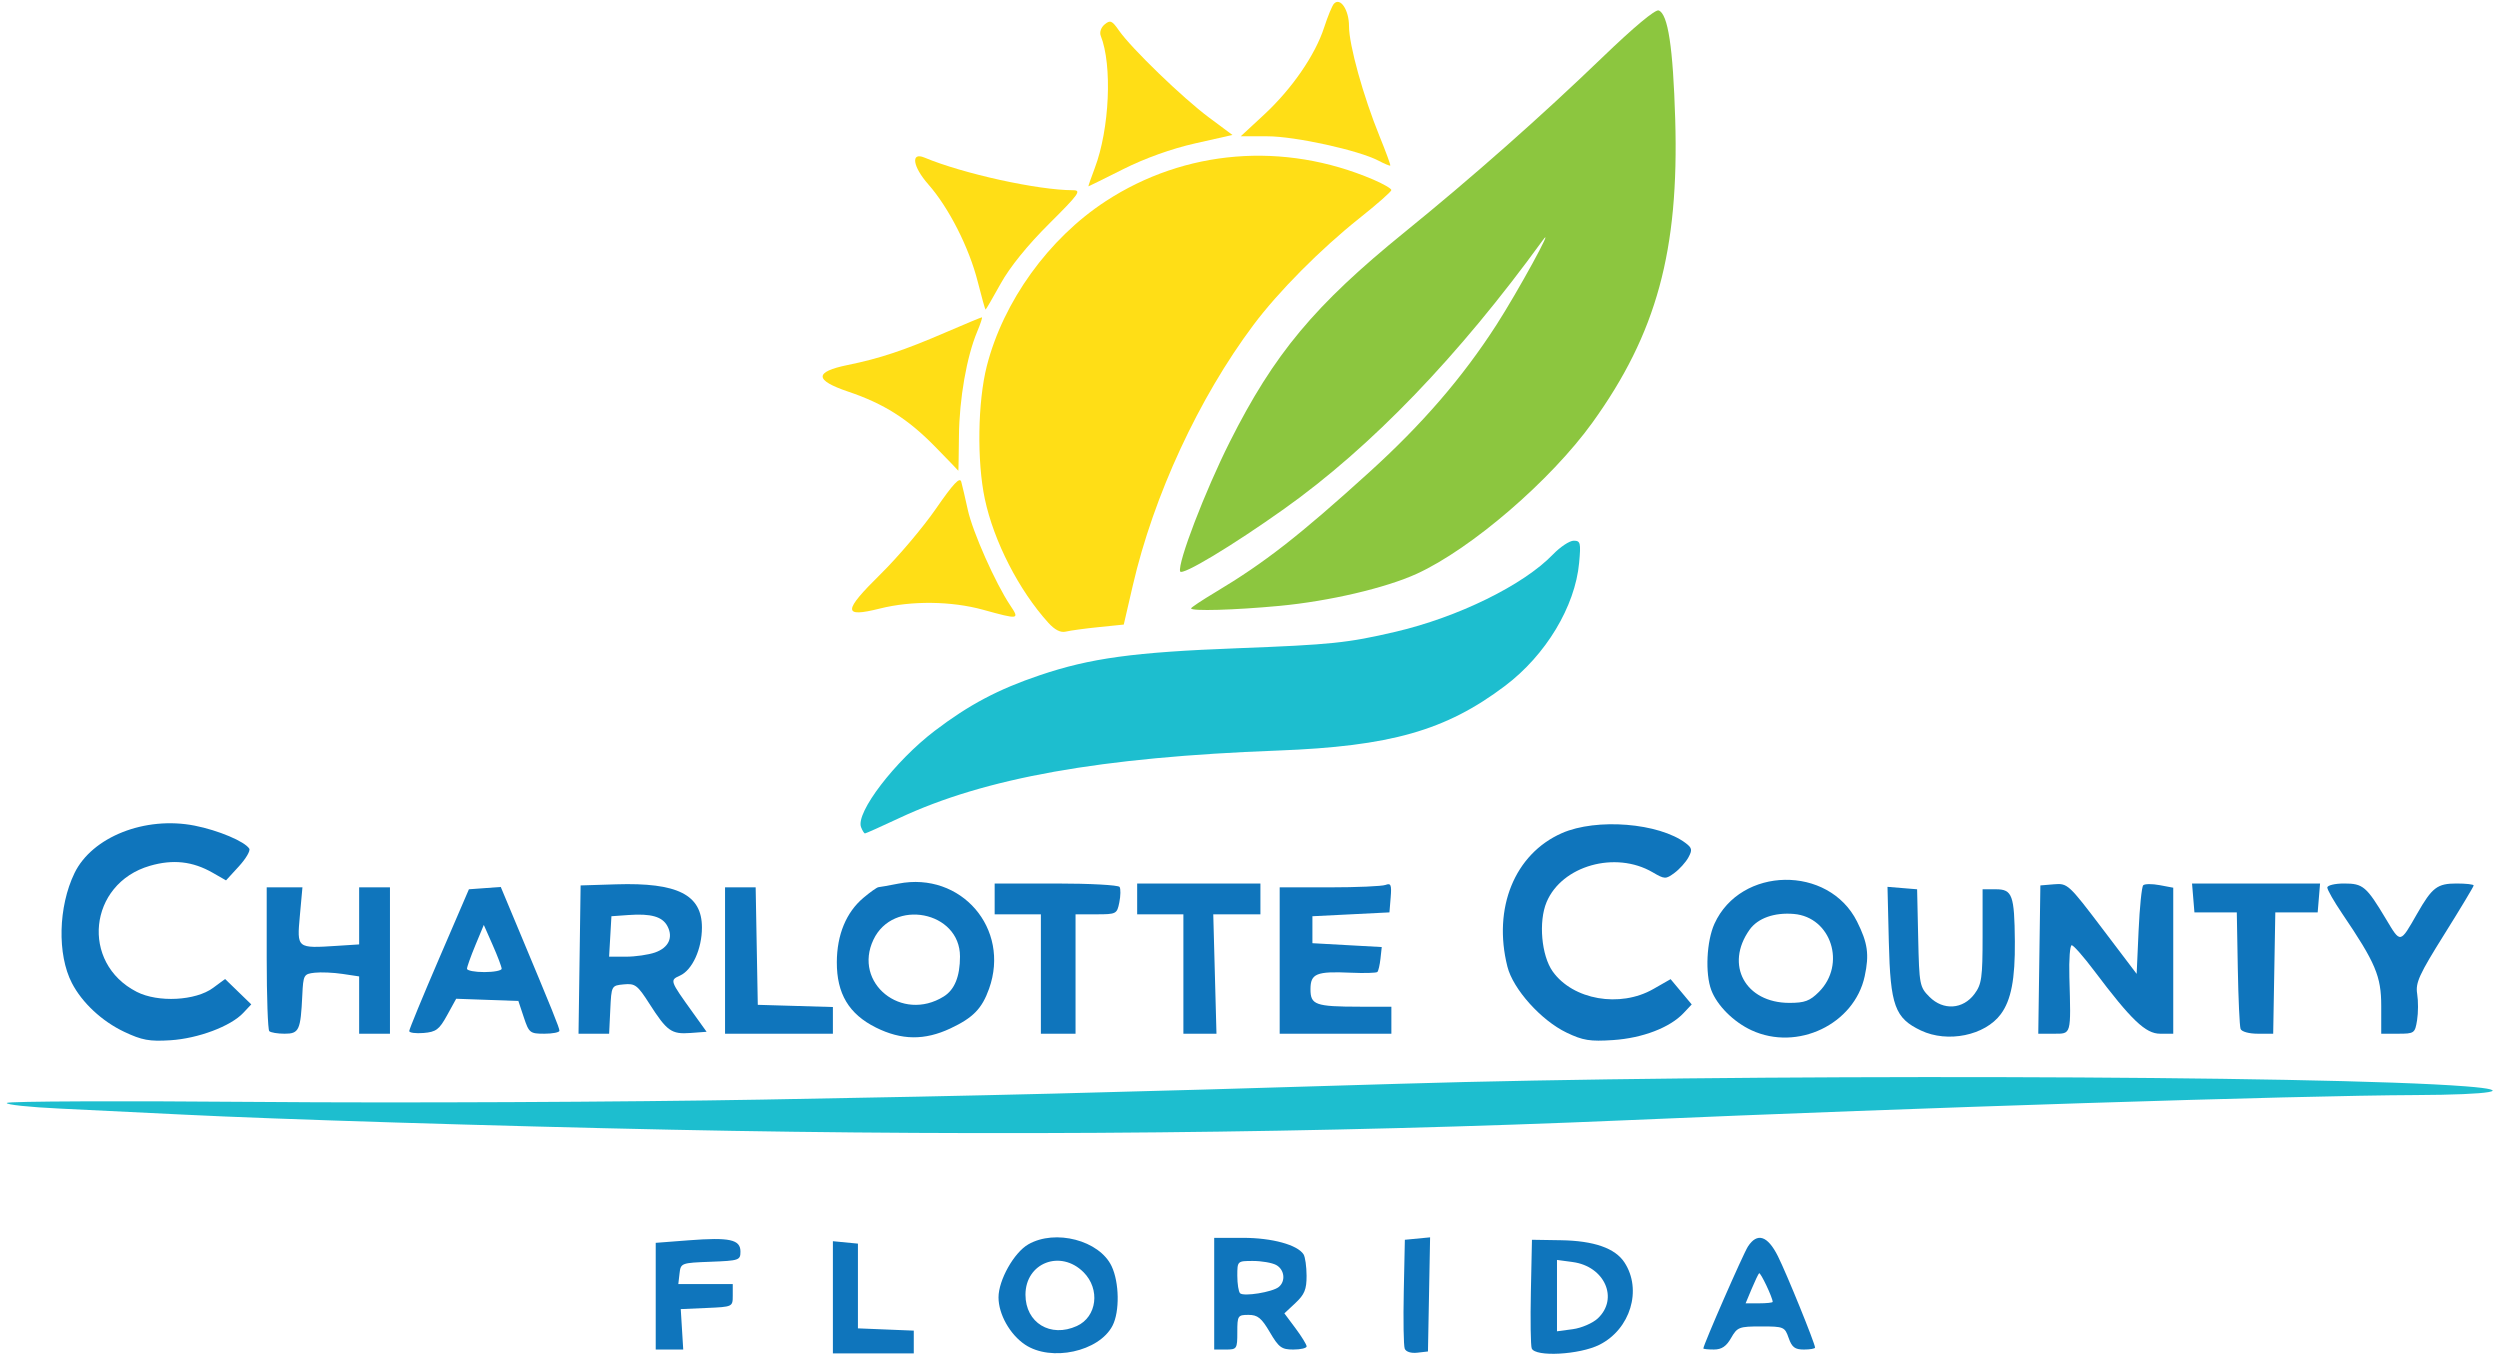 <?xml version="1.0" encoding="UTF-8"?> <svg xmlns="http://www.w3.org/2000/svg" width="981" height="533" viewBox="0 0 981 533" fill="none"><g clip-path="url(#clip0_2_1319)"><path d="M411.354 244.366C399.86 231.703 389.968 212.416 386.446 195.796C383.301 180.958 383.654 157.592 387.234 143.593C393.717 118.245 411.508 93.573 433.821 78.99C464.969 58.632 503.716 55.475 538.796 70.439C542.744 72.123 545.975 73.987 545.975 74.582C545.975 75.177 540.364 80.123 533.506 85.572C518.261 97.688 501.647 114.418 491.833 127.538C470.379 156.219 452.663 194.485 444.507 229.761L440.965 245.081L431.126 246.082C425.715 246.632 419.917 247.423 418.241 247.84C416.193 248.349 413.937 247.211 411.354 244.366Z" fill="#FFDE16"></path><path d="M385.77 239.272C373.343 235.844 357.752 235.661 345.255 238.795C330.617 242.466 330.688 239.923 345.634 225.192C352.476 218.448 362.208 206.944 367.261 199.628C374.084 189.75 376.642 187.027 377.199 189.048C377.612 190.546 378.769 195.511 379.771 200.083C381.657 208.693 390.633 228.91 396.38 237.49C400.164 243.141 399.938 243.179 385.77 239.272Z" fill="#FFDE16"></path><path d="M366.797 175.135C356.259 164.38 346.783 158.39 332.872 153.691C319.507 149.177 319.454 145.917 332.702 143.214C345.24 140.657 354.73 137.491 371.295 130.338C378.712 127.135 385.012 124.515 385.295 124.515C385.579 124.515 384.741 127.065 383.432 130.183C379.326 139.967 376.437 156.482 376.293 170.989C376.217 178.679 376.107 184.858 376.05 184.722C375.993 184.585 371.829 180.271 366.797 175.135Z" fill="#FFDE16"></path><path d="M383.665 110.535C380.276 97.155 372.323 81.492 364.272 72.347C358.121 65.359 357.271 59.539 362.735 61.826C377.876 68.162 407.341 74.64 421.024 74.64C424.476 74.64 423.431 76.107 411.609 87.865C403.186 96.241 396.243 104.828 392.667 111.291C389.562 116.902 386.891 121.492 386.731 121.492C386.571 121.492 385.191 116.562 383.665 110.535Z" fill="#FFDE16"></path><path d="M540.92 63.048C533.133 58.96 508.169 53.481 497.331 53.481H486.859L495.971 45.045C506.913 34.915 516.069 21.638 519.584 10.804C521.003 6.429 522.732 2.233 523.426 1.478C525.918 -1.231 529.35 3.867 529.35 10.28C529.35 17.642 534.927 37.722 541.366 53.545C543.852 59.654 545.736 64.8 545.553 64.979C545.369 65.159 543.284 64.29 540.92 63.048Z" fill="#FFDE16"></path><path d="M467.384 238.733C467.384 238.377 471.635 235.544 476.83 232.438C496.191 220.86 509.842 210.215 537.416 185.194C558.182 166.35 573.852 148.189 587.166 127.538C595.494 114.62 610.489 87.243 605.385 94.276C572.31 139.845 538.147 175.329 503.896 199.688C483.527 214.175 463.709 226.087 463.086 224.219C462.013 220.999 472.854 192.714 482.557 173.417C499.959 138.809 515.841 119.765 551.265 91.031C577.676 69.607 604.678 45.741 628.796 22.505C641.132 10.621 649.559 3.594 650.871 4.097C654.525 5.499 656.501 18.506 657.351 46.743C658.904 98.363 650.04 130.862 624.876 165.812C608.541 188.499 577.362 215.343 555.973 225.136C543.765 230.724 521.517 235.926 502.001 237.754C484.355 239.407 467.384 239.887 467.384 238.733Z" fill="#8CC63F"></path><path d="M429.59 65.95C435.387 50.66 436.521 25.545 431.933 14.05C431.381 12.668 432.036 10.765 433.473 9.573C435.661 7.757 436.358 8.056 439.08 11.976C443.904 18.922 464.108 38.449 474.367 46.08L483.617 52.961L468.968 56.265C459.751 58.344 449.315 62.082 440.826 66.345C433.405 70.072 427.228 73.123 427.1 73.125C426.972 73.127 428.093 69.898 429.59 65.95Z" fill="#FFDE16"></path><path d="M337.877 324.574C335.7 318.899 351.194 298.642 366.792 286.771C380.261 276.52 391.663 270.488 408.022 264.958C427.891 258.242 444.904 255.917 485.516 254.37C522.427 252.964 528.783 252.303 547.581 247.915C572.146 242.18 597.778 229.594 609.371 217.574C612.236 214.604 615.901 212.174 617.516 212.174C620.175 212.174 620.376 212.992 619.65 220.865C618.07 237.994 606.59 257.06 590.582 269.136C567.326 286.682 545.638 292.85 501.321 294.52C431.843 297.137 386.576 305.217 352.857 321.018C345.792 324.329 339.744 327.038 339.417 327.038C339.09 327.038 338.398 325.929 337.877 324.574Z" fill="#1DBECF"></path><path d="M502.146 376.913V348.197H521.67C532.408 348.197 542.316 347.766 543.688 347.24C545.785 346.435 546.105 347.215 545.7 352.152L545.219 358.021L530.106 358.777L514.992 359.532V364.822V370.112L528.594 370.868L542.197 371.623L541.704 376.146C541.433 378.634 540.884 380.997 540.483 381.397C540.083 381.798 535.369 381.929 530.008 381.688C516.531 381.083 514.236 382.026 514.236 388.174C514.236 394.32 516.147 395 533.506 395.029L545.975 395.049V400.339V405.629H524.06H502.146V376.913Z" fill="#0F75BC"></path><path d="M464.362 382.203V358.777H455.293H446.225V352.731V346.686H470.407H494.589V352.731V358.777H485.337H476.085L476.714 382.203L477.344 405.629H470.853H464.362V382.203Z" fill="#0F75BC"></path><path d="M408.441 382.203V358.777H399.373H390.304V352.731V346.686H414.397C427.648 346.686 438.867 347.296 439.328 348.042C439.789 348.788 439.744 351.508 439.228 354.087C438.319 358.634 438.044 358.777 430.167 358.777H422.043V382.203V405.629H415.242H408.441V382.203Z" fill="#0F75BC"></path><path d="M343.727 403.216C333.104 397.922 328.326 389.931 328.372 377.536C328.412 366.785 332.054 357.983 338.819 352.291C341.495 350.039 344.142 348.168 344.702 348.131C345.261 348.095 348.78 347.467 352.52 346.736C377.145 341.92 396.53 364.376 388.115 387.971C385.322 395.803 381.844 399.372 372.924 403.562C362.815 408.31 353.733 408.202 343.727 403.216ZM370.346 391.012C374.593 388.36 376.702 383.154 376.702 375.327C376.702 357.529 350.468 352.436 342.735 368.733C334.652 385.766 353.892 401.29 370.346 391.012Z" fill="#0F75BC"></path><path d="M284.509 376.913V348.197H290.515H296.521L296.938 371.245L297.356 394.294L312.091 394.726L326.827 395.159V400.394V405.629H305.668H284.509V376.913Z" fill="#0F75BC"></path><path d="M227.422 376.535L227.833 347.441L241.818 347.007C265.863 346.26 275.441 351.085 275.441 363.946C275.441 372.349 271.684 380.608 266.862 382.805C262.774 384.668 262.773 384.667 271.848 397.316L277.269 404.873L270.953 405.343C263.485 405.9 261.727 404.65 254.843 393.889C250.143 386.54 249.218 385.839 244.795 386.266C239.933 386.736 239.923 386.755 239.474 396.183L239.024 405.629H233.018H227.012L227.422 376.535ZM257.017 373.764C262.376 371.896 264.269 367.853 261.879 363.386C259.892 359.674 255.474 358.421 246.604 359.055L239.924 359.532L239.467 367.467L239.01 375.402H245.665C249.325 375.402 254.433 374.665 257.017 373.764Z" fill="#0F75BC"></path><path d="M160.578 404.587C160.578 403.913 165.849 391.12 172.291 376.157L184.003 348.953L190.252 348.497L196.5 348.04L203.325 364.366C216.897 396.83 219.52 403.324 219.52 404.467C219.52 405.106 216.856 405.629 213.601 405.629C207.979 405.629 207.574 405.305 205.544 399.206L203.408 392.782L191.206 392.346L179.005 391.909L175.439 398.391C172.347 404.012 171.124 404.936 166.225 405.342C163.119 405.6 160.577 405.26 160.578 404.587ZM196.85 380.13C196.85 379.405 195.274 375.242 193.349 370.879L189.848 362.946L186.547 370.887C184.732 375.254 183.247 379.417 183.247 380.137C183.247 380.858 186.308 381.447 190.049 381.447C193.789 381.447 196.85 380.854 196.85 380.13Z" fill="#0F75BC"></path><path d="M105.664 404.621C105.11 404.067 104.656 391.145 104.656 375.905V348.197H111.666H118.676L117.665 359.347C116.498 372.225 116.419 372.161 132.239 371.146L140.929 370.588V359.392V348.197H146.975H153.02V376.913V405.629H146.975H140.929V394.386V383.144L134.417 382.167C130.835 381.63 125.905 381.418 123.46 381.697C119.197 382.182 118.998 382.544 118.623 390.515C117.972 404.311 117.367 405.629 111.681 405.629C108.926 405.629 106.218 405.175 105.664 404.621Z" fill="#0F75BC"></path><path d="M48.736 404.883C40.022 400.76 32.207 393.473 28.208 385.74C22.42 374.547 22.863 355.768 29.225 342.625C36.115 328.391 56.94 320.157 76.376 323.98C85.663 325.808 96.07 330.194 97.814 333.017C98.32 333.835 96.475 336.97 93.713 339.984L88.692 345.462L83.45 342.463C75.584 337.962 67.875 337.112 58.815 339.746C34.709 346.753 31.468 377.882 53.666 389.206C62.032 393.474 76.769 392.707 83.612 387.647L88.326 384.162L93.46 389.139L98.595 394.116L95.432 397.483C90.514 402.718 77.738 407.51 66.873 408.195C58.624 408.715 55.716 408.184 48.736 404.883Z" fill="#0F75BC"></path><path d="M614.712 405.193C604.732 400.409 593.73 388.14 591.508 379.317C585.712 356.3 594.362 335.085 612.866 326.931C626.465 320.938 650.991 322.914 661.481 330.848C663.972 332.732 664.122 333.54 662.522 336.466C661.494 338.346 659.035 341.076 657.058 342.532C653.618 345.065 653.247 345.053 648.461 342.265C633.849 333.752 612.856 339.683 606.867 354.015C603.67 361.667 604.851 374.985 609.278 381.202C617.217 392.352 635.669 395.579 648.746 388.104L655.545 384.218L659.686 389.177L663.826 394.137L660.629 397.54C655.277 403.237 644.507 407.359 632.981 408.122C623.899 408.724 621.163 408.285 614.712 405.193Z" fill="#0F75BC"></path><path d="M687.287 404.275C680.251 401.017 673.8 394.576 671.514 388.528C669.055 382.019 669.658 369.295 672.748 362.493C683.004 339.913 717.567 339.368 728.702 361.612C732.909 370.016 733.542 374.517 731.714 383.038C727.665 401.922 705.298 412.613 687.287 404.275ZM713.741 389.231C724.54 378.433 718.579 359.876 703.912 358.633C696.242 357.984 689.76 360.288 686.54 364.81C676.726 378.593 684.832 393.519 702.139 393.532C708.149 393.537 710.194 392.779 713.741 389.231Z" fill="#0F75BC"></path><path d="M753.788 404.375C743.546 399.517 741.778 394.648 741.175 369.634L740.653 347.998L746.465 348.475L752.276 348.953L752.698 368.061C753.104 386.465 753.268 387.316 757.135 391.183C762.557 396.605 770.288 396.095 774.797 390.017C777.611 386.223 777.969 383.664 777.969 367.346V348.953H783.191C789.635 348.953 790.468 351.236 790.629 369.356C790.762 384.223 789.172 392.468 785.113 397.955C778.918 406.33 764.247 409.337 753.788 404.375Z" fill="#0F75BC"></path><path d="M800.229 376.535L800.64 347.441L806.033 346.989C811.295 346.547 811.752 346.967 824.925 364.344L838.424 382.152L839.18 365.298C839.595 356.028 840.414 347.967 840.998 347.383C841.583 346.8 844.474 346.775 847.422 347.328L852.782 348.334V376.982V405.629H847.632C841.933 405.629 836.351 400.303 821.799 380.978C817.643 375.459 813.663 370.926 812.955 370.905C812.247 370.885 811.826 376.479 812.018 383.336C812.663 406.354 812.863 405.629 805.897 405.629H799.819L800.229 376.535Z" fill="#0F75BC"></path><path d="M879.199 403.74C878.818 402.701 878.329 391.989 878.113 379.936L877.719 358.021H869.407H861.094L860.625 352.353L860.156 346.686H885.276H910.396L909.927 352.353L909.458 358.021H901.146H892.833L892.417 381.825L892.001 405.629H885.946C882.48 405.629 879.596 404.822 879.199 403.74Z" fill="#0F75BC"></path><path d="M934.396 394.794C934.396 383.07 932.196 377.858 919.068 358.482C915.861 353.748 913.237 349.157 913.237 348.28C913.237 347.403 916.192 346.686 919.804 346.686C927.276 346.686 928.557 347.774 936.298 360.702C942.04 370.292 941.73 370.348 948.495 358.506C954.375 348.212 956.373 346.686 963.975 346.686C967.657 346.686 970.669 347.031 970.669 347.453C970.669 347.875 965.496 356.485 959.175 366.587C949.253 382.442 947.793 385.644 948.5 390.002C948.951 392.778 948.933 397.43 948.461 400.339C947.632 405.447 947.375 405.629 940.999 405.629H934.396L934.396 394.794Z" fill="#0F75BC"></path><path d="M263.35 443.295C194.164 441.854 107.722 439.182 72.162 437.385C57.2 436.628 35.273 435.559 23.436 435.008C11.599 434.457 2.253 433.459 2.667 432.789C3.081 432.119 47.792 431.944 102.024 432.4C156.256 432.856 244.836 432.445 298.867 431.487C391.23 429.848 429.002 428.911 548.998 425.279C678.512 421.359 911.812 421.92 967.581 426.284C987.707 427.859 977.793 429.585 947.933 429.705C900.77 429.894 752.741 434.612 638.168 439.578C521.03 444.655 390.724 445.947 263.35 443.295Z" fill="#1DBECF"></path><path d="M601.047 529.107C600.632 528.026 600.483 517.994 600.716 506.814L601.14 486.487L612.475 486.666C625.454 486.872 633.761 489.769 637.431 495.372C644.459 506.097 639.777 521.555 627.647 527.672C619.824 531.617 602.371 532.558 601.047 529.107ZM626.982 517.331C635.275 509.539 629.661 496.909 617.158 495.232L610.964 494.402V508.402V522.402L617.158 521.571C620.569 521.114 624.983 519.208 626.982 517.331Z" fill="#0F75BC"></path><path d="M551.21 529.208C550.774 528.071 550.608 517.994 550.841 506.814L551.265 486.487L556.218 486.01L561.171 485.534L560.752 507.925L560.333 530.317L556.168 530.796C553.671 531.083 551.686 530.447 551.21 529.208Z" fill="#0F75BC"></path><path d="M257.305 508.625V487.689L270.212 486.697C286.344 485.457 290.555 486.372 290.555 491.121C290.555 494.505 290.003 494.693 278.842 495.114C267.312 495.548 267.121 495.62 266.65 499.712L266.172 503.868H276.852H287.532V508.333C287.532 512.794 287.522 512.798 277.33 513.245L267.128 513.692L267.614 521.626L268.1 529.561H262.702H257.305V508.625Z" fill="#0F75BC"></path><path d="M326.827 509.062V487.051L331.739 487.525L336.651 487.998V504.623V521.248L347.609 521.693L358.566 522.137V526.604V531.072H342.697H326.827V509.062Z" fill="#0F75BC"></path><path d="M402.241 527.642C396.303 523.674 391.822 515.703 391.818 509.1C391.815 502.321 397.885 491.51 403.507 488.285C414.112 482.2 431.392 486.723 436.193 496.842C439.227 503.235 439.402 514.69 436.549 520.206C431.286 530.384 412.455 534.465 402.241 527.642ZM422.561 520.326C430.46 516.727 431.811 505.846 425.182 499.217C416.158 490.193 402.396 495.524 402.396 508.044C402.396 519.073 412.202 525.046 422.561 520.326Z" fill="#0F75BC"></path><path d="M476.452 507.646V485.731H487.836C499.146 485.731 509.134 488.465 511.516 492.213C512.155 493.22 512.689 497.002 512.702 500.617C512.721 505.933 511.89 507.97 508.355 511.272L503.985 515.354L508.355 521.215C510.759 524.439 512.725 527.636 512.725 528.319C512.725 529.002 510.373 529.561 507.499 529.561C502.903 529.561 501.792 528.741 498.287 522.76C495.014 517.175 493.517 515.959 489.911 515.959C485.715 515.959 485.521 516.26 485.521 522.76C485.521 529.309 485.353 529.561 480.986 529.561H476.452V507.646ZM501.768 505.023C504.596 502.74 504.046 498.137 500.734 496.364C499.126 495.504 495.045 494.8 491.665 494.8C485.549 494.8 485.521 494.826 485.521 500.593C485.521 503.78 486.009 506.875 486.605 507.472C487.991 508.857 499.278 507.034 501.768 505.023Z" fill="#0F75BC"></path><path d="M668.396 529.125C668.396 527.735 684.049 491.956 685.893 489.132C689.541 483.544 693.595 484.848 697.64 492.91C701.077 499.76 712.225 527.189 712.225 528.795C712.225 529.216 710.251 529.561 707.839 529.561C704.324 529.561 703.139 528.66 701.872 525.027C700.349 520.658 699.957 520.493 691.074 520.493C682.418 520.493 681.701 520.768 679.283 525.017C677.406 528.316 675.582 529.545 672.552 529.552C670.266 529.557 668.396 529.365 668.396 529.125ZM695.6 510.854C695.6 509.214 690.798 499.098 690.27 499.626C689.93 499.966 688.6 502.76 687.316 505.835L684.98 511.425H690.29C693.211 511.425 695.6 511.168 695.6 510.854Z" fill="#0F75BC"></path></g><defs><clipPath id="clip0_2_1319"><rect width="980.559" height="531.526" fill="white" transform="translate(0.021 0.527)"></rect></clipPath></defs></svg> 